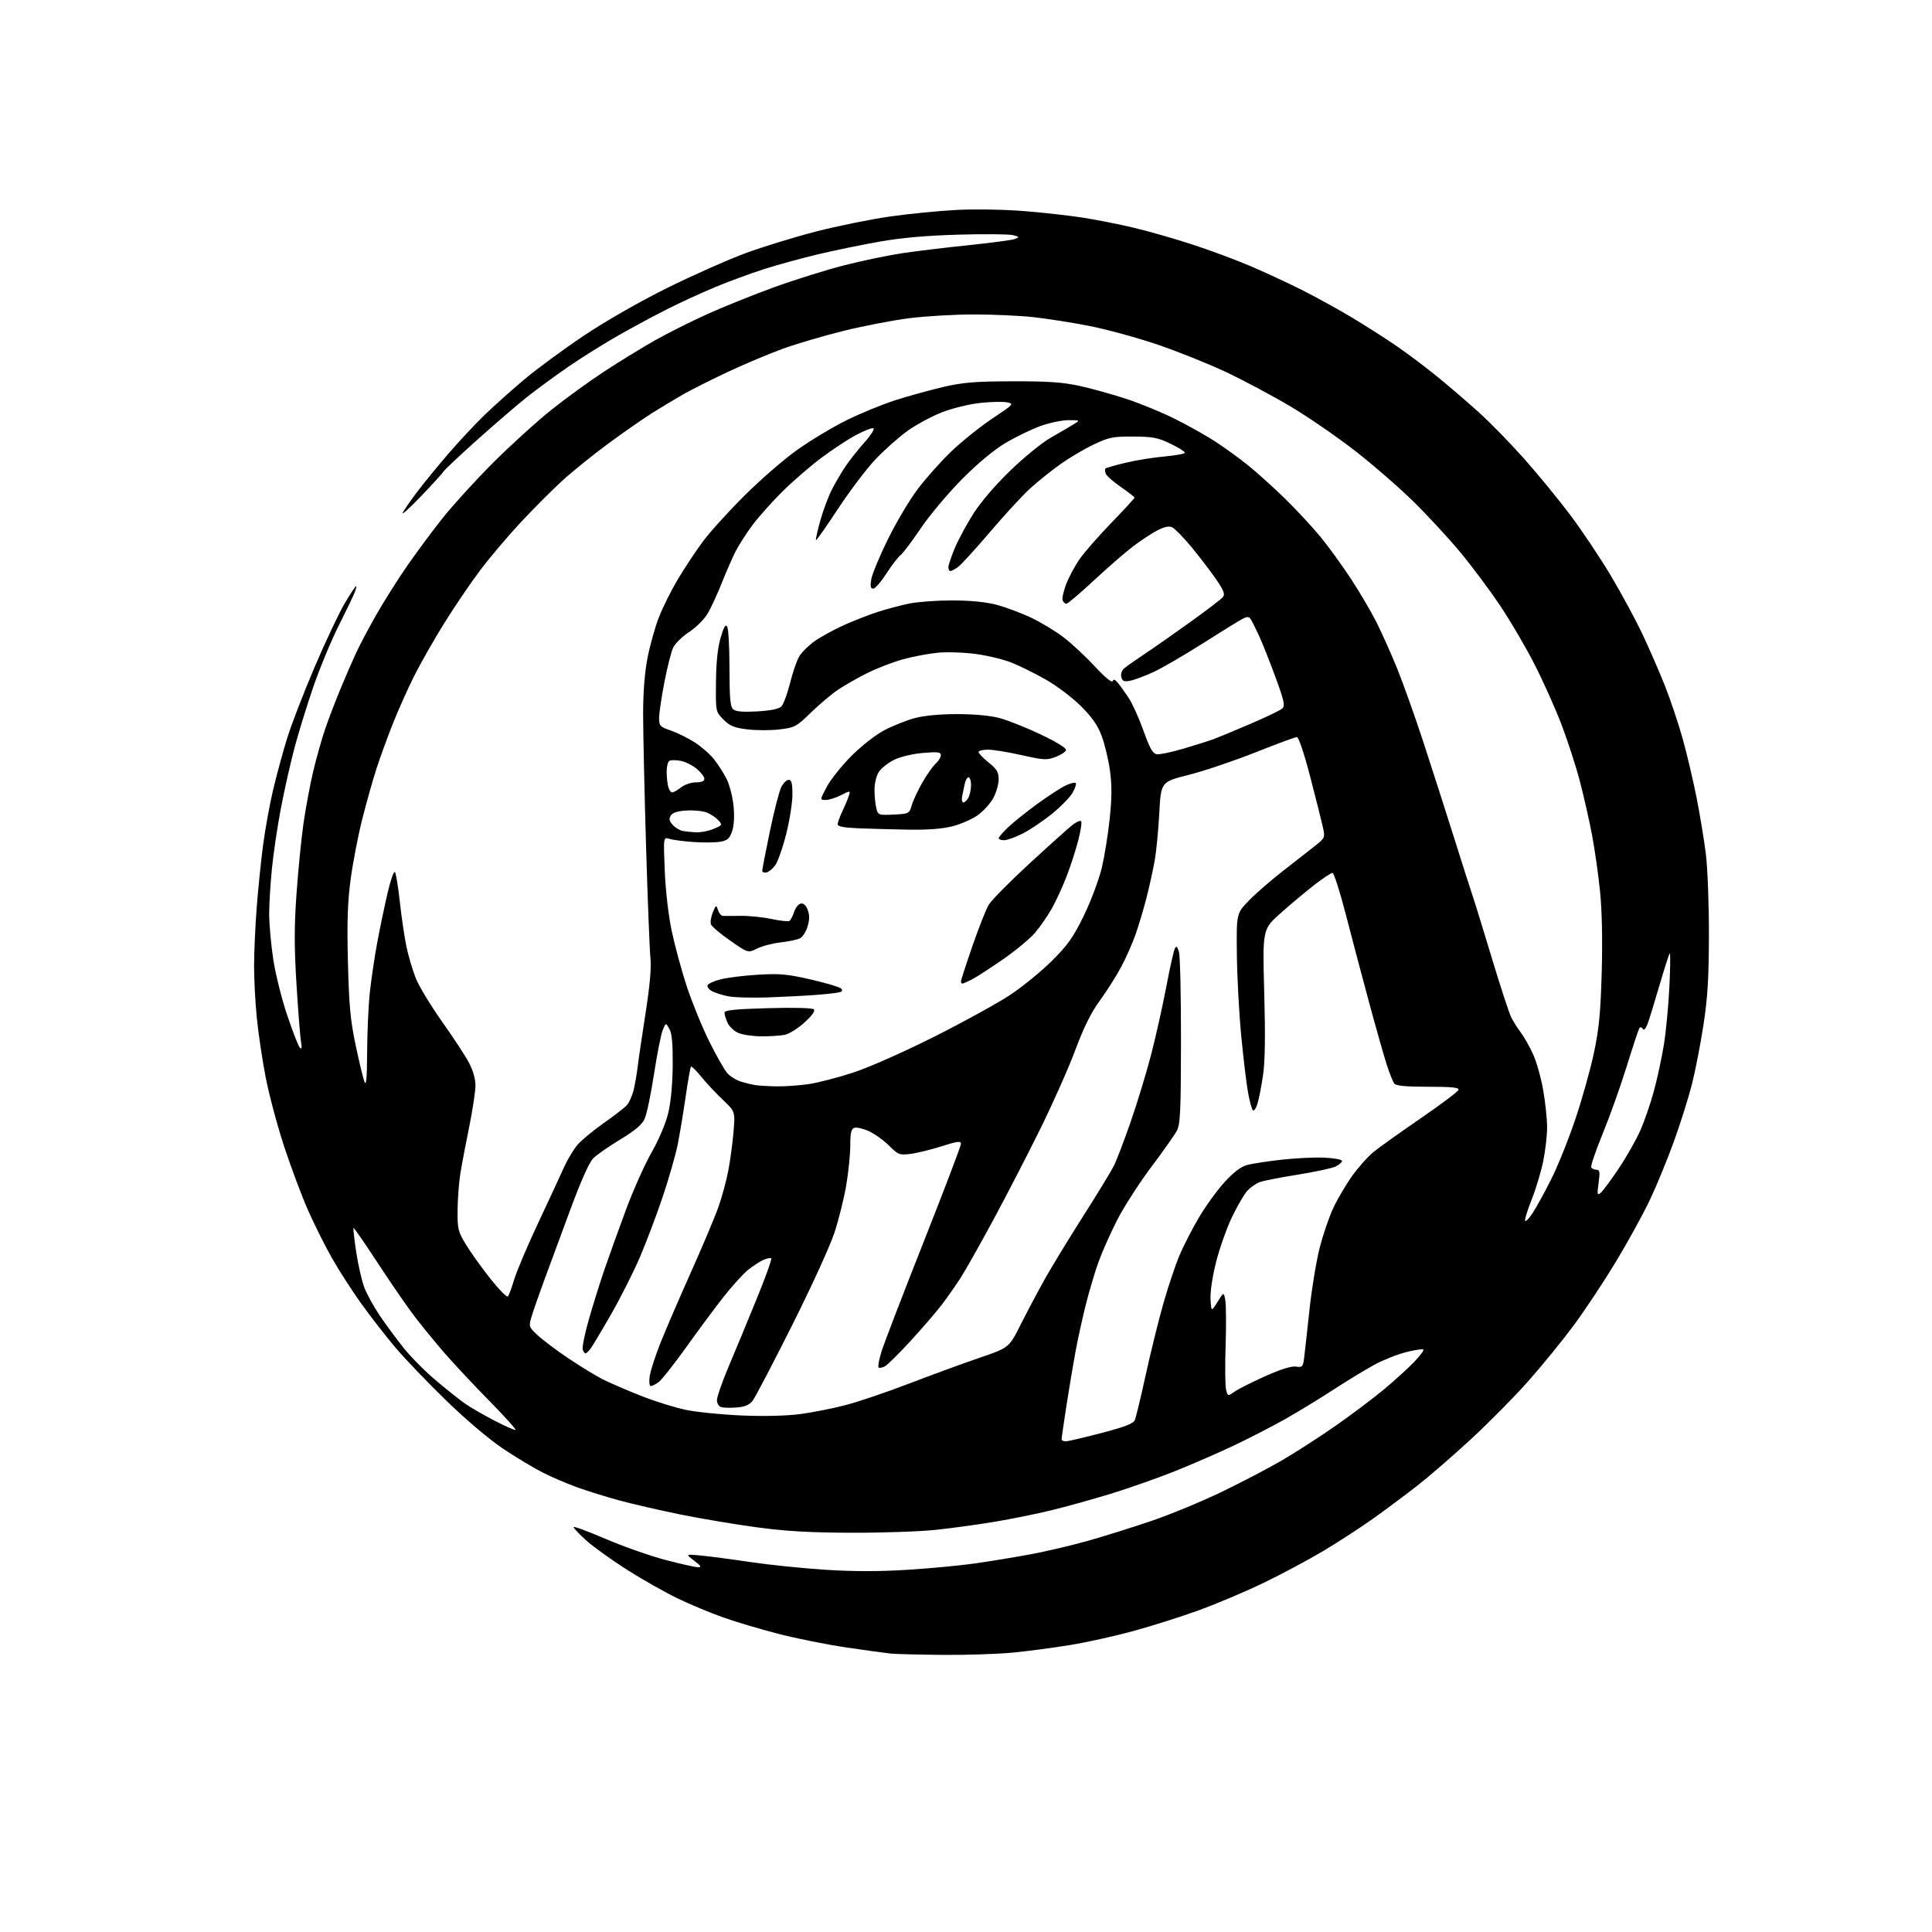<?xml version="1.0" encoding="UTF-8" standalone="no"?>
<svg 
  version="1.1" 
  xmlns="http://www.w3.org/2000/svg" 
  xmlns:xlink="http://www.w3.org/1999/xlink" 
  xmlns:svg="http://www.w3.org/2000/svg"
  xmlns:rdf="http://www.w3.org/1999/02/22-rdf-syntax-ns#"
  xmlns:cc="http://creativecommons.org/ns#"
  xmlns:dc="http://purl.org/dc/elements/1.1/"
  viewBox="0 0 768 768"
  width="768"
  height="768"
>
<style>svg {background-color: white; }</style>"
<path stroke="none" fill="black" fill-rule="evenodd" d="M374.58,657.84C365.18,657.75 355.93,657.52 354.00,657.32C352.07,657.12 344.20,656.03 336.50,654.90C328.80,653.77 316.65,651.34 309.50,649.50C302.35,647.66 292.45,644.72 287.51,642.96C282.56,641.21 274.46,637.83 269.51,635.46C264.55,633.09 255.49,627.96 249.36,624.07C243.23,620.18 235.92,614.93 233.11,612.41C230.30,609.88 228.00,607.47 228.00,607.04C228.00,606.62 233.72,608.72 240.71,611.72C247.70,614.72 258.38,618.49 264.46,620.08C270.53,621.68 276.37,622.99 277.44,622.99C278.98,623.00 278.67,622.46 275.94,620.39C272.50,617.77 272.50,617.77 278.50,618.33C281.80,618.64 290.68,619.81 298.24,620.94C305.80,622.06 319.32,623.45 328.28,624.02C339.50,624.72 349.68,624.72 361.03,624.00C370.09,623.43 382.23,622.27 388.00,621.43C393.77,620.60 403.45,619.00 409.50,617.89C415.55,616.78 425.90,614.35 432.50,612.49C439.10,610.63 450.57,607.03 458.00,604.49C465.43,601.95 477.88,596.79 485.68,593.03C493.48,589.27 504.28,583.62 509.68,580.47C515.08,577.32 524.67,571.13 531.00,566.71C537.33,562.29 545.88,555.86 550.00,552.42C554.12,548.99 559.50,544.12 561.94,541.61C564.38,539.10 566.12,536.78 565.80,536.46C565.48,536.15 562.36,536.62 558.86,537.52C555.36,538.41 549.66,540.69 546.18,542.59C542.71,544.48 535.51,548.87 530.18,552.34C524.86,555.80 516.36,560.99 511.31,563.86C506.25,566.73 497.00,571.52 490.75,574.49C484.50,577.46 473.78,582.13 466.94,584.86C460.10,587.59 448.65,591.62 441.50,593.81C434.35,596.00 423.77,598.94 418.00,600.34C412.23,601.75 402.10,603.81 395.50,604.91C388.90,606.02 378.32,607.47 372.00,608.14C365.68,608.81 350.60,609.33 338.50,609.29C322.13,609.25 312.52,608.70 300.93,607.14C292.36,605.99 278.65,603.69 270.46,602.03C262.27,600.36 251.34,597.84 246.17,596.44C241.01,595.03 233.57,592.72 229.64,591.31C225.71,589.90 219.55,587.27 215.94,585.46C212.33,583.65 205.18,579.36 200.04,575.92C194.52,572.23 185.25,564.38 177.36,556.72C170.02,549.59 160.92,540.10 157.15,535.63C153.38,531.16 147.32,523.37 143.69,518.32C140.06,513.27 134.80,505.11 132.00,500.18C129.20,495.26 124.87,486.61 122.39,480.96C119.90,475.31 115.65,463.96 112.95,455.75C110.25,447.53 106.94,435.12 105.59,428.16C104.25,421.20 102.67,410.58 102.08,404.58C101.48,398.57 101.00,389.32 101.00,384.03C101.00,378.73 101.46,368.35 102.03,360.95C102.59,353.55 103.74,342.32 104.57,336.00C105.40,329.68 107.20,319.77 108.56,314.00C109.93,308.23 112.42,299.02 114.11,293.55C115.80,288.08 120.74,275.29 125.08,265.13C129.42,254.97 134.80,243.58 137.03,239.83C139.26,236.07 141.28,233.00 141.52,233.00C141.76,233.00 141.55,234.06 141.05,235.36C140.56,236.67 137.67,242.68 134.63,248.74C131.59,254.79 127.04,265.77 124.52,273.12C121.99,280.48 118.61,291.45 117.01,297.50C115.41,303.55 112.98,314.35 111.62,321.50C110.26,328.65 108.67,339.42 108.08,345.42C107.48,351.43 107.00,359.47 107.00,363.30C107.00,367.12 107.70,375.03 108.55,380.87C109.42,386.80 111.89,396.80 114.14,403.50C116.36,410.10 118.64,415.95 119.22,416.50C119.94,417.19 120.08,416.53 119.68,414.36C119.36,412.63 118.55,402.40 117.88,391.63C116.94,376.41 116.94,368.33 117.86,355.38C118.51,346.22 119.74,333.75 120.59,327.67C121.44,321.60 123.21,312.10 124.52,306.56C125.84,301.03 128.01,293.35 129.35,289.50C130.68,285.65 133.35,278.68 135.28,274.00C137.21,269.32 140.04,262.80 141.57,259.50C143.10,256.20 146.81,249.22 149.80,244.00C152.80,238.78 158.20,230.22 161.81,225.00C165.42,219.78 171.76,211.22 175.91,206.00C180.06,200.78 189.09,190.87 195.98,183.98C202.86,177.10 213.22,167.68 219.00,163.06C224.78,158.43 234.45,151.42 240.50,147.47C246.55,143.52 255.57,137.99 260.54,135.19C265.52,132.40 274.74,127.77 281.04,124.92C287.34,122.07 299.20,117.29 307.40,114.30C315.59,111.31 328.19,107.36 335.40,105.51C342.60,103.66 353.23,101.46 359.00,100.60C364.77,99.75 376.69,98.32 385.47,97.42C394.25,96.51 402.35,95.42 403.47,95.00C405.33,94.28 405.26,94.15 402.67,93.48C401.11,93.07 391.43,92.98 381.17,93.27C368.56,93.62 358.44,94.51 350.00,95.99C343.12,97.19 332.09,99.46 325.48,101.02C318.87,102.58 309.09,105.26 303.74,106.97C298.40,108.68 289.68,111.89 284.37,114.10C279.06,116.31 270.64,120.17 265.65,122.68C260.66,125.18 251.84,129.92 246.04,133.21C240.24,136.50 231.22,142.14 226.00,145.73C220.78,149.33 213.35,154.77 209.50,157.82C205.65,160.88 196.76,168.52 189.74,174.80C182.72,181.08 176.64,186.80 176.24,187.51C175.83,188.22 171.76,192.68 167.20,197.43C162.63,202.18 159.44,205.03 160.10,203.78C160.76,202.53 163.35,198.80 165.85,195.50C168.34,192.20 173.86,185.45 178.11,180.50C182.36,175.55 188.91,168.54 192.67,164.91C196.43,161.29 203.55,154.93 208.50,150.77C213.45,146.61 224.02,138.84 231.98,133.50C240.52,127.77 254.07,120.01 264.98,114.59C275.17,109.53 289.25,103.27 296.27,100.68C303.30,98.09 315.94,94.20 324.37,92.03C332.80,89.87 345.95,87.19 353.60,86.09C361.24,84.99 373.35,83.80 380.50,83.44C387.88,83.08 399.56,83.29 407.50,83.94C415.20,84.57 425.77,85.76 431.00,86.60C436.23,87.44 445.08,89.20 450.67,90.52C456.26,91.84 466.61,94.80 473.67,97.09C480.73,99.38 491.19,103.26 496.92,105.71C502.66,108.16 511.88,112.43 517.42,115.21C522.97,117.99 532.00,122.97 537.50,126.27C543.00,129.57 551.10,134.75 555.50,137.79C559.90,140.83 567.10,146.26 571.50,149.85C575.90,153.44 583.23,159.73 587.79,163.84C592.35,167.95 600.54,176.34 605.99,182.49C611.44,188.64 619.68,198.69 624.29,204.83C628.90,210.98 636.11,221.78 640.33,228.84C644.54,235.89 650.21,246.38 652.92,252.14C655.64,257.90 659.64,267.08 661.81,272.55C663.98,278.02 667.15,287.45 668.85,293.50C670.54,299.55 673.04,310.12 674.40,317.00C675.76,323.88 677.43,334.00 678.11,339.50C678.80,345.00 679.34,359.40 679.32,371.50C679.29,388.85 678.83,396.46 677.14,407.50C675.96,415.20 673.88,425.88 672.51,431.24C671.14,436.59 667.94,446.72 665.40,453.74C662.87,460.76 658.61,471.13 655.94,476.79C653.28,482.45 647.16,493.59 642.35,501.55C637.54,509.51 630.02,520.85 625.65,526.76C621.28,532.67 613.16,542.64 607.60,548.93C602.05,555.21 591.65,565.73 584.50,572.31C577.35,578.89 567.90,587.07 563.50,590.50C559.10,593.93 551.45,599.65 546.50,603.20C541.55,606.76 532.43,612.70 526.24,616.41C520.04,620.11 509.02,626.00 501.74,629.48C494.46,632.97 482.88,637.84 476.00,640.31C469.12,642.79 457.65,646.41 450.50,648.37C443.35,650.33 432.10,652.82 425.50,653.91C418.90,654.99 408.58,656.36 402.58,656.94C396.57,657.52 383.97,657.93 374.58,657.84zM423.75,572.94C424.71,572.91 431.09,571.41 437.93,569.62C447.38,567.14 450.55,565.90 451.15,564.43C451.58,563.37 453.57,555.09 455.55,546.04C457.54,536.99 460.71,524.22 462.59,517.67C464.48,511.13 467.29,502.75 468.84,499.05C470.40,495.36 473.88,488.58 476.58,483.99C479.29,479.41 483.91,473.04 486.85,469.84C490.49,465.87 493.35,463.72 495.85,463.07C497.86,462.55 504.00,461.61 509.50,460.99C515.00,460.38 522.65,460.01 526.50,460.19C530.35,460.36 533.49,460.95 533.47,461.50C533.46,462.05 532.30,463.05 530.90,463.72C529.50,464.39 522.70,465.85 515.78,466.96C508.86,468.06 502.07,469.40 500.70,469.93C499.32,470.45 497.19,471.92 495.97,473.19C494.75,474.46 492.01,479.10 489.88,483.50C487.75,487.90 484.86,496.00 483.46,501.50C481.95,507.45 481.04,513.53 481.21,516.50C481.50,521.50 481.50,521.50 484.00,517.50C486.50,513.50 486.50,513.50 487.09,517.00C487.41,518.92 487.46,527.08 487.19,535.11C486.93,543.15 487.02,550.93 487.39,552.41C488.06,555.09 488.06,555.09 490.78,553.19C492.28,552.14 497.75,549.38 502.94,547.06C509.05,544.32 513.36,542.97 515.16,543.24C517.74,543.62 517.97,543.36 518.44,539.57C518.72,537.33 519.66,528.81 520.54,520.63C521.41,512.45 523.22,501.46 524.55,496.21C525.88,490.96 528.33,483.75 530.00,480.19C531.67,476.63 535.04,470.90 537.49,467.46C539.95,464.02 543.82,459.69 546.10,457.85C548.38,456.01 556.80,450.00 564.81,444.50C572.82,439.00 579.56,433.94 579.77,433.25C580.07,432.30 577.22,432.00 567.71,432.00C558.93,432.00 554.95,431.63 554.26,430.75C553.71,430.06 552.33,426.57 551.18,423.00C550.04,419.43 546.85,408.18 544.10,398.00C541.35,387.82 537.22,372.19 534.91,363.25C532.61,354.31 530.25,347.00 529.68,347.00C529.10,347.00 525.90,349.12 522.56,351.70C519.23,354.29 513.21,359.32 509.18,362.89C501.86,369.37 501.86,369.37 502.55,394.44C503.03,411.90 502.89,421.93 502.06,427.50C501.42,431.90 500.41,437.00 499.83,438.84C499.26,440.68 498.44,441.81 498.03,441.34C497.61,440.88 496.76,437.80 496.15,434.50C495.53,431.20 494.30,421.07 493.43,412.00C492.55,402.93 491.76,388.21 491.67,379.30C491.50,363.10 491.50,363.10 496.50,357.95C499.25,355.12 505.32,349.84 510.00,346.22C514.67,342.60 520.37,338.15 522.65,336.33C526.74,333.07 526.78,332.98 525.86,328.77C525.34,326.42 523.07,317.41 520.82,308.75C518.42,299.51 516.23,293.00 515.53,293.00C514.88,293.00 507.40,295.76 498.92,299.13C490.44,302.50 478.55,306.51 472.50,308.03C461.50,310.81 461.50,310.81 460.84,323.15C460.48,329.94 459.66,338.43 459.03,342.00C458.39,345.57 456.96,352.10 455.85,356.50C454.74,360.90 452.75,367.61 451.42,371.40C450.10,375.20 447.39,381.28 445.40,384.90C443.41,388.53 439.65,394.43 437.03,398.00C433.73,402.51 430.78,408.48 427.41,417.50C424.75,424.65 418.44,438.82 413.41,449.00C408.38,459.18 400.00,475.40 394.79,485.05C389.58,494.71 383.73,505.06 381.80,508.05C379.87,511.05 376.54,515.80 374.39,518.62C372.25,521.44 366.71,527.87 362.08,532.92C357.45,537.98 352.80,542.57 351.75,543.14C350.69,543.70 349.56,543.90 349.24,543.57C348.91,543.24 349.44,540.39 350.42,537.24C351.40,534.08 358.90,514.55 367.10,493.84C375.29,473.12 382.00,455.51 382.00,454.69C382.00,453.47 380.65,453.64 374.25,455.68C369.99,457.03 364.42,458.39 361.87,458.70C357.53,459.22 357.02,459.02 353.37,455.37C351.23,453.24 347.60,450.66 345.30,449.62C342.99,448.59 340.41,448.01 339.55,448.34C338.37,448.79 338.00,450.47 338.00,455.29C338.00,458.79 337.28,465.89 336.41,471.07C335.54,476.26 333.42,484.77 331.71,490.00C330.00,495.23 322.39,511.88 314.79,527.00C307.20,542.12 300.18,555.54 299.19,556.81C297.91,558.46 296.13,559.23 292.95,559.49C290.50,559.69 287.71,559.64 286.75,559.36C285.73,559.07 285.00,557.90 285.00,556.54C285.00,555.27 287.07,549.34 289.59,543.36C292.12,537.39 297.10,525.37 300.66,516.65C304.22,507.94 306.89,500.55 306.57,500.24C306.26,499.93 304.85,500.20 303.44,500.84C302.03,501.49 299.32,503.25 297.42,504.76C295.51,506.27 291.12,511.10 287.66,515.50C284.20,519.90 277.44,529.00 272.65,535.72C267.85,542.44 262.94,548.63 261.74,549.47C260.54,550.31 259.15,551.00 258.65,551.00C258.15,551.00 257.97,549.28 258.25,547.17C258.53,545.06 260.45,539.10 262.51,533.92C264.57,528.74 270.08,515.95 274.76,505.50C279.44,495.05 284.36,483.35 285.69,479.50C287.03,475.65 288.74,469.35 289.48,465.50C290.23,461.65 291.17,454.76 291.56,450.18C292.27,441.87 292.27,441.87 287.33,437.18C284.61,434.61 280.75,430.48 278.76,428.02C276.76,425.55 274.93,423.75 274.67,424.02C274.42,424.28 273.46,429.68 272.55,436.00C271.63,442.32 270.21,450.88 269.39,455.00C268.56,459.12 265.89,468.43 263.46,475.68C261.02,482.92 256.96,493.69 254.44,499.59C251.91,505.50 246.74,515.77 242.93,522.42C239.13,529.06 235.40,535.29 234.65,536.25C233.89,537.21 233.04,538.00 232.75,538.00C232.45,538.00 231.96,537.34 231.65,536.53C231.34,535.72 232.39,530.43 234.00,524.78C235.60,519.12 238.45,510.00 240.33,504.50C242.22,499.00 246.11,488.20 248.98,480.50C251.85,472.80 256.39,462.68 259.07,458.00C261.92,453.01 264.63,446.61 265.62,442.50C266.68,438.11 267.35,431.02 267.41,423.50C267.47,414.82 267.11,410.81 266.08,409.00C264.65,406.50 264.65,406.50 263.43,409.50C262.75,411.15 261.20,419.03 259.97,427.00C258.75,434.98 257.08,442.96 256.26,444.75C255.19,447.08 252.43,449.42 246.56,452.96C242.04,455.69 237.22,459.06 235.83,460.44C234.20,462.07 230.91,469.47 226.57,481.23C222.86,491.28 218.25,503.77 216.31,509.00C214.38,514.23 212.19,520.49 211.45,522.92C210.09,527.35 210.09,527.35 213.70,530.75C215.68,532.62 221.17,536.75 225.90,539.93C230.63,543.11 236.77,546.86 239.54,548.27C242.32,549.67 249.10,552.61 254.63,554.80C260.15,556.99 268.23,559.53 272.59,560.43C276.94,561.34 287.02,562.35 295.00,562.68C304.02,563.05 312.83,562.83 318.32,562.09C323.17,561.44 331.27,559.82 336.32,558.50C341.37,557.17 352.70,553.33 361.50,549.95C370.30,546.57 382.81,541.99 389.31,539.77C401.11,535.74 401.11,535.74 405.69,526.62C408.21,521.60 412.53,513.45 415.30,508.50C418.08,503.55 424.93,492.30 430.54,483.50C436.14,474.70 441.64,465.70 442.74,463.50C443.85,461.30 446.86,453.43 449.44,446.00C452.02,438.57 455.65,426.65 457.52,419.50C459.38,412.35 462.10,400.20 463.57,392.50C465.03,384.80 466.59,377.83 467.04,377.01C467.65,375.89 468.04,376.25 468.67,378.51C469.13,380.16 469.48,396.12 469.46,414.00C469.42,441.94 469.19,446.92 467.80,449.52C466.91,451.18 462.30,457.71 457.56,464.02C452.82,470.33 446.76,479.77 444.08,485.00C441.41,490.23 438.05,497.78 436.62,501.79C435.19,505.80 432.92,513.45 431.58,518.79C430.25,524.13 428.40,532.55 427.49,537.50C426.57,542.45 424.96,552.08 423.91,558.89C422.86,565.70 422.00,571.67 422.00,572.14C422.00,572.61 422.79,572.97 423.75,572.94zM204.94,568.39C205.19,568.14 200.44,562.89 194.37,556.72C188.31,550.55 180.41,542.12 176.83,538.00C173.25,533.88 167.95,527.41 165.05,523.63C162.14,519.85 155.51,510.25 150.31,502.29C145.11,494.33 140.71,487.97 140.54,488.16C140.36,488.35 140.84,492.64 141.60,497.71C142.36,502.77 143.80,509.10 144.82,511.76C145.83,514.43 148.62,519.51 151.01,523.05C153.41,526.60 157.74,532.45 160.64,536.06C163.54,539.66 169.42,545.54 173.71,549.12C177.99,552.70 183.07,556.73 184.99,558.06C186.91,559.40 192.08,562.38 196.48,564.68C200.88,566.98 204.69,568.65 204.94,568.39zM201.90,515.36C202.30,514.89 203.44,511.80 204.44,508.50C205.44,505.20 209.74,495.07 214.00,486.00C218.26,476.93 222.86,467.02 224.21,464.00C225.57,460.98 227.95,456.99 229.51,455.15C231.07,453.31 235.77,449.41 239.95,446.47C244.14,443.54 248.30,440.32 249.19,439.32C250.08,438.32 251.27,435.70 251.83,433.50C252.38,431.30 253.13,427.02 253.49,424.00C253.85,420.98 255.28,411.30 256.66,402.50C258.31,391.92 258.96,384.64 258.57,381.00C258.25,377.98 257.46,357.95 256.82,336.50C256.18,315.05 255.66,291.43 255.65,284.00C255.65,275.20 256.26,267.37 257.40,261.50C258.37,256.55 260.39,249.32 261.90,245.44C263.41,241.55 266.79,234.75 269.43,230.33C272.06,225.90 276.51,219.18 279.31,215.39C282.10,211.60 289.59,203.32 295.95,197.00C302.30,190.68 311.77,182.47 317.00,178.76C322.23,175.05 331.00,169.78 336.50,167.06C342.00,164.33 350.78,160.73 356.01,159.06C361.25,157.38 369.80,155.03 375.01,153.82C382.85,152.00 387.62,151.61 402.50,151.57C416.43,151.53 422.42,151.94 429.00,153.37C433.68,154.39 442.03,156.70 447.57,158.51C453.11,160.32 461.88,163.92 467.07,166.52C472.26,169.12 479.43,173.14 483.00,175.46C486.57,177.77 492.43,182.01 496.00,184.87C499.57,187.74 506.27,193.78 510.89,198.29C515.50,202.81 521.84,209.65 524.99,213.50C528.14,217.35 533.53,224.78 536.96,230.00C540.40,235.22 544.99,243.03 547.16,247.34C549.33,251.65 553.06,259.97 555.43,265.84C557.81,271.70 562.48,284.82 565.81,295.00C569.14,305.18 574.63,322.27 578.01,333.00C581.38,343.73 584.76,354.30 585.52,356.50C586.28,358.70 589.67,369.73 593.07,381.00C596.47,392.27 599.93,402.85 600.77,404.50C601.61,406.15 603.34,408.87 604.61,410.54C605.88,412.22 608.04,416.04 609.41,419.04C610.79,422.04 612.60,428.50 613.45,433.38C614.30,438.27 615.00,444.92 615.00,448.17C615.00,451.42 614.29,457.51 613.43,461.70C612.56,465.89 610.52,472.68 608.89,476.79C607.25,480.89 606.07,484.70 606.25,485.25C606.43,485.79 607.76,484.45 609.20,482.27C610.65,480.09 613.96,474.07 616.56,468.90C619.17,463.73 623.50,452.98 626.19,445.00C628.88,437.02 632.23,425.10 633.62,418.50C635.65,408.87 636.26,402.53 636.71,386.42C637.06,373.78 636.81,361.92 636.05,354.42C635.39,347.86 633.96,337.77 632.87,332.00C631.79,326.23 629.57,316.45 627.95,310.28C626.32,304.11 622.98,293.87 620.53,287.53C618.08,281.18 613.32,270.58 609.94,263.97C606.57,257.36 600.51,247.00 596.46,240.95C592.42,234.89 585.30,225.34 580.65,219.72C575.99,214.10 567.53,204.93 561.84,199.35C556.15,193.77 545.73,184.71 538.68,179.23C531.63,173.74 520.13,165.83 513.13,161.65C506.13,157.48 494.61,151.32 487.54,147.98C480.47,144.64 468.04,139.66 459.93,136.91C451.82,134.17 439.63,130.85 432.84,129.53C426.06,128.21 416.13,126.65 410.79,126.07C405.45,125.48 394.78,125.00 387.09,125.00C379.40,125.00 367.79,125.68 361.30,126.51C354.81,127.34 343.10,129.60 335.29,131.54C327.47,133.48 316.67,136.65 311.29,138.60C305.90,140.55 296.10,144.67 289.50,147.76C282.90,150.86 274.80,154.93 271.50,156.81C268.20,158.70 262.57,162.09 259.00,164.34C255.43,166.59 247.55,172.09 241.50,176.55C235.45,181.02 227.26,187.65 223.30,191.29C219.33,194.93 211.97,202.32 206.94,207.70C201.91,213.09 194.69,221.63 190.89,226.67C187.09,231.71 180.67,241.16 176.63,247.67C172.58,254.18 167.18,263.65 164.63,268.73C162.09,273.81 158.26,282.36 156.14,287.73C154.01,293.10 151.10,301.10 149.67,305.50C148.24,309.90 145.70,318.90 144.03,325.50C142.36,332.10 140.27,342.90 139.39,349.50C138.17,358.67 137.91,366.45 138.31,382.50C138.75,399.81 139.29,405.63 141.40,415.60C142.80,422.26 144.39,428.78 144.91,430.10C145.60,431.81 145.89,428.39 145.94,418.21C145.97,410.35 146.47,399.55 147.05,394.21C147.62,388.87 148.99,379.77 150.08,374.00C151.17,368.23 153.00,359.52 154.14,354.66C155.28,349.79 156.56,346.19 156.98,346.66C157.40,347.12 158.29,352.45 158.94,358.50C159.60,364.55 160.79,372.60 161.58,376.38C162.38,380.17 164.07,385.85 165.35,389.01C166.63,392.17 171.30,399.87 175.73,406.13C180.17,412.38 184.97,419.70 186.40,422.40C188.01,425.44 189.00,428.89 189.00,431.51C189.00,433.83 187.87,441.28 186.49,448.06C185.11,454.85 183.53,463.20 182.98,466.63C182.43,470.05 181.95,476.51 181.90,480.97C181.82,488.48 182.06,489.50 185.16,494.63C186.99,497.67 191.35,503.78 194.84,508.19C198.33,512.61 201.51,515.83 201.90,515.36zM636.29,474.18C637.13,473.48 640.31,469.20 643.35,464.68C646.39,460.16 650.25,453.40 651.92,449.67C653.60,445.94 656.09,438.75 657.46,433.69C658.82,428.64 660.62,420.24 661.46,415.04C662.29,409.84 663.26,399.49 663.62,392.04C663.98,384.59 664.04,378.73 663.75,379.00C663.45,379.27 661.58,385.12 659.57,392.00C657.57,398.88 655.43,405.77 654.82,407.32C654.10,409.12 653.44,409.71 652.98,408.96C652.52,408.22 652.02,408.15 651.64,408.78C651.30,409.33 649.01,416.24 646.56,424.14C644.11,432.04 639.82,444.04 637.03,450.82C634.25,457.60 632.23,463.56 632.54,464.07C632.86,464.58 633.81,465.00 634.65,465.00C635.93,465.00 636.07,465.88 635.47,470.23C634.83,474.86 634.92,475.31 636.29,474.18zM308.50,431.84C311.80,431.91 317.60,431.51 321.40,430.96C325.19,430.41 333.29,428.31 339.40,426.29C345.66,424.22 359.66,418.01 371.50,412.04C383.05,406.23 396.55,398.80 401.50,395.53C406.45,392.25 413.95,386.14 418.16,381.94C424.54,375.58 426.66,372.57 430.88,363.90C433.66,358.18 436.85,349.68 437.97,345.00C439.08,340.32 440.51,331.42 441.15,325.21C442.00,316.88 442.01,311.88 441.20,306.13C440.59,301.84 439.12,295.72 437.92,292.52C436.33,288.26 434.10,285.08 429.60,280.61C426.21,277.25 419.96,272.53 415.70,270.13C411.44,267.72 405.38,264.71 402.23,263.45C399.08,262.18 392.68,260.62 388.00,259.98C383.32,259.34 376.47,259.11 372.77,259.47C369.06,259.82 362.79,261.02 358.82,262.12C354.85,263.22 348.50,265.68 344.69,267.59C340.89,269.49 335.69,272.45 333.14,274.17C330.59,275.88 325.75,279.96 322.38,283.23C316.57,288.88 315.93,289.23 309.88,289.95C306.37,290.37 300.62,290.37 297.10,289.94C291.83,289.29 290.15,288.60 287.60,286.05C284.50,282.94 284.50,282.94 284.61,271.22C284.68,263.37 285.28,257.54 286.44,253.57C287.69,249.26 288.41,248.03 289.06,249.07C289.56,249.86 289.98,257.31 289.98,265.63C290.00,277.87 290.29,280.99 291.51,282.01C292.55,282.87 295.48,283.11 301.06,282.79C306.36,282.48 309.62,281.81 310.61,280.82C311.43,280.00 312.98,275.84 314.04,271.59C315.10,267.33 316.74,262.55 317.69,260.95C318.63,259.36 321.33,256.67 323.68,254.98C326.03,253.29 331.23,250.42 335.23,248.60C339.23,246.79 345.43,244.37 349.00,243.22C352.57,242.07 358.20,240.58 361.50,239.91C364.80,239.23 372.45,238.68 378.50,238.68C385.58,238.68 391.82,239.28 396.00,240.37C399.57,241.30 405.78,243.60 409.78,245.49C413.79,247.38 419.69,250.95 422.89,253.42C426.10,255.89 431.67,261.09 435.27,264.98C439.22,269.24 442.01,271.54 442.29,270.77C442.63,269.87 443.25,270.08 444.42,271.50C445.33,272.60 447.26,275.30 448.71,277.50C450.16,279.70 452.80,285.55 454.56,290.50C457.09,297.57 458.22,299.57 459.87,299.82C461.02,299.99 465.91,298.96 470.73,297.52C475.55,296.08 480.85,294.41 482.50,293.80C484.15,293.19 490.68,290.48 497.00,287.77C503.32,285.07 509.09,282.29 509.81,281.58C510.88,280.54 510.39,278.34 507.06,269.28C504.83,263.21 501.90,255.83 500.55,252.87C499.20,249.92 497.68,246.89 497.18,246.15C496.43,245.05 495.80,245.03 493.88,246.03C492.57,246.71 485.53,251.06 478.24,255.69C470.94,260.33 462.17,265.43 458.74,267.04C455.31,268.64 451.10,270.23 449.39,270.57C446.82,271.09 446.19,270.84 445.75,269.15C445.43,267.95 445.89,266.54 446.86,265.70C447.76,264.93 451.43,262.35 455.00,259.97C458.57,257.59 466.76,251.87 473.19,247.24C479.63,242.62 485.43,238.19 486.09,237.39C487.06,236.22 486.54,234.85 483.40,230.25C481.25,227.11 476.88,221.39 473.67,217.52C470.47,213.66 467.00,210.10 465.98,209.62C464.66,209.00 462.85,209.40 459.88,210.94C457.56,212.16 453.15,215.08 450.08,217.45C447.01,219.81 440.08,225.85 434.68,230.87C429.28,235.89 424.43,240.00 423.90,240.00C423.37,240.00 422.70,239.39 422.42,238.65C422.13,237.90 422.75,235.05 423.79,232.30C424.84,229.56 427.20,225.10 429.05,222.41C430.90,219.71 436.60,213.18 441.71,207.91C446.82,202.63 451.00,198.09 451.00,197.82C451.00,197.55 448.56,195.65 445.58,193.60C442.60,191.55 439.89,189.16 439.56,188.29C439.23,187.42 439.17,186.50 439.44,186.23C439.71,185.96 443.34,184.93 447.51,183.94C451.68,182.94 458.67,181.82 463.05,181.44C467.42,181.05 471.00,180.38 471.00,179.94C471.00,179.50 468.41,177.89 465.25,176.36C460.30,173.97 458.25,173.58 450.50,173.54C442.41,173.50 440.82,173.82 434.76,176.69C431.05,178.45 425.06,182.00 421.44,184.58C417.82,187.16 412.40,191.52 409.39,194.27C406.39,197.02 399.21,204.81 393.44,211.59C387.67,218.37 381.96,224.61 380.75,225.46C379.54,226.31 378.21,227.00 377.78,227.00C377.35,227.00 377.00,226.31 377.00,225.47C377.00,224.63 378.17,221.16 379.60,217.75C381.04,214.35 384.41,208.13 387.10,203.93C390.01,199.40 395.97,192.49 401.78,186.90C407.15,181.73 414.24,175.96 417.53,174.08C420.81,172.20 424.85,169.85 426.50,168.85C429.50,167.03 429.50,167.03 424.80,167.02C422.21,167.01 417.17,168.06 413.59,169.36C410.01,170.66 403.81,173.66 399.79,176.03C395.17,178.77 388.83,184.03 382.47,190.42C376.96,195.97 369.56,204.78 366.03,210.00C362.50,215.22 358.86,220.05 357.94,220.71C357.02,221.38 354.52,224.64 352.38,227.95C350.25,231.27 347.88,233.99 347.12,233.99C346.08,234.00 345.89,233.07 346.34,230.30C346.67,228.26 349.63,221.12 352.92,214.43C356.20,207.74 361.58,198.69 364.87,194.33C368.16,189.97 374.25,183.16 378.41,179.21C382.57,175.26 389.86,169.44 394.61,166.28C402.97,160.72 403.16,160.51 400.33,159.93C398.73,159.61 393.92,159.71 389.66,160.17C385.37,160.63 378.61,162.28 374.51,163.87C370.45,165.45 364.27,168.77 360.78,171.26C357.30,173.75 351.54,178.87 347.97,182.64C344.41,186.42 337.72,195.25 333.11,202.28C328.49,209.30 324.56,214.89 324.37,214.70C324.18,214.52 324.93,211.09 326.04,207.09C327.15,203.09 329.23,197.50 330.66,194.66C332.10,191.82 334.61,187.55 336.25,185.16C337.88,182.77 341.26,178.52 343.76,175.71C346.26,172.90 347.79,170.43 347.18,170.23C346.56,170.02 343.45,171.24 340.27,172.94C337.09,174.63 330.90,178.71 326.51,181.99C322.12,185.28 315.22,191.24 311.18,195.23C307.13,199.23 301.79,205.19 299.31,208.49C296.83,211.78 293.72,216.59 292.41,219.18C291.10,221.76 288.64,227.40 286.94,231.69C285.24,235.99 282.75,241.40 281.40,243.73C280.00,246.14 276.80,249.36 273.97,251.21C271.24,253.00 268.37,255.82 267.58,257.48C266.80,259.14 265.22,265.36 264.08,271.30C262.94,277.24 262.00,283.61 262.00,285.46C262.00,288.55 262.36,288.93 266.64,290.39C269.20,291.27 273.47,293.38 276.14,295.09C278.81,296.80 282.29,299.85 283.86,301.85C285.44,303.86 287.68,307.36 288.83,309.63C289.98,311.90 291.22,316.68 291.58,320.24C292.00,324.34 291.81,328.04 291.06,330.33C290.08,333.30 289.26,334.05 286.44,334.58C284.56,334.93 279.75,335.00 275.76,334.72C271.77,334.45 267.42,333.88 266.10,333.46C263.70,332.69 263.70,332.69 264.25,346.09C264.57,353.95 265.71,363.84 267.00,370.00C268.21,375.77 270.90,385.68 272.97,392.01C275.05,398.34 279.09,408.24 281.95,414.01C284.81,419.78 288.08,425.50 289.22,426.72C290.36,427.94 292.69,429.38 294.40,429.92C296.10,430.45 298.62,431.08 300.00,431.31C301.38,431.54 305.20,431.78 308.50,431.84zM302.62,411.96C299.26,411.94 295.14,411.33 293.48,410.60C291.81,409.88 289.90,408.08 289.23,406.60C288.55,405.12 288.00,403.31 288.00,402.58C288.00,401.55 291.84,401.15 305.25,400.76C315.46,400.47 322.91,400.66 323.50,401.22C324.15,401.84 322.86,403.66 319.80,406.45C317.22,408.80 313.68,411.01 311.93,411.36C310.18,411.71 305.99,411.98 302.62,411.96zM305.50,396.48C298.90,396.71 291.61,396.51 289.30,396.01C286.98,395.52 284.14,394.61 282.99,393.99C281.83,393.37 281.05,392.33 281.27,391.68C281.48,391.03 283.87,389.94 286.58,389.27C289.28,388.59 296.00,387.77 301.50,387.45C310.02,386.95 313.11,387.24 322.41,389.39C328.41,390.78 333.78,392.38 334.33,392.93C335.00,393.60 334.87,394.08 333.92,394.39C333.14,394.64 329.12,395.12 325.00,395.45C320.88,395.78 312.10,396.24 305.50,396.48zM382.55,391.00C382.25,391.00 382.00,390.60 382.00,390.11C382.00,389.62 384.04,383.32 386.54,376.10C389.04,368.88 391.95,361.50 393.01,359.70C394.07,357.90 401.37,350.51 409.22,343.28C417.07,336.05 424.76,329.15 426.30,327.95C427.84,326.75 429.40,326.07 429.76,326.43C430.12,326.79 429.62,330.20 428.64,334.00C427.66,337.80 425.57,344.27 423.99,348.37C422.41,352.47 419.75,358.25 418.08,361.21C416.40,364.17 413.41,368.49 411.43,370.81C409.44,373.13 403.70,377.89 398.66,381.38C393.62,384.88 388.06,388.47 386.30,389.37C384.54,390.27 382.85,391.00 382.55,391.00zM300.93,377.07C297.37,378.85 297.37,378.85 290.29,373.93C286.40,371.23 282.95,368.31 282.62,367.46C282.30,366.61 282.63,364.47 283.35,362.71C284.62,359.64 284.71,359.60 285.41,361.75C285.81,362.99 286.67,364.04 287.32,364.08C287.97,364.12 291.20,364.12 294.50,364.07C297.80,364.02 303.30,364.58 306.72,365.32C310.15,366.05 313.34,366.39 313.82,366.08C314.31,365.76 315.14,364.15 315.68,362.50C316.22,360.85 317.41,359.35 318.33,359.18C319.40,358.97 320.38,359.87 321.07,361.68C321.85,363.71 321.84,365.54 321.04,368.23C320.43,370.29 319.09,372.42 318.07,372.96C317.05,373.51 313.58,374.26 310.36,374.62C307.13,374.98 302.90,376.08 300.93,377.07zM304.64,346.82C303.74,347.00 303.00,346.68 303.00,346.12C303.00,345.55 304.38,338.47 306.06,330.38C307.74,322.29 309.78,314.40 310.58,312.84C311.39,311.28 312.71,310.00 313.53,310.00C314.66,310.00 315.00,311.36 315.00,315.87C315.00,319.10 313.88,326.19 312.50,331.62C311.13,337.05 309.16,342.62 308.14,344.00C307.12,345.38 305.55,346.65 304.64,346.82zM399.15,334.00C397.97,334.00 397.00,333.64 397.00,333.20C397.00,332.76 398.69,330.80 400.75,328.85C402.81,326.89 408.00,322.73 412.28,319.61C416.57,316.49 421.62,313.19 423.52,312.29C425.42,311.38 427.26,310.93 427.61,311.27C427.95,311.62 427.37,313.39 426.32,315.20C425.26,317.01 421.54,320.80 418.05,323.61C414.56,326.43 409.36,329.92 406.50,331.37C403.64,332.82 400.33,334.00 399.15,334.00zM276.78,330.86C278.59,330.94 281.69,330.32 283.68,329.49C287.15,328.04 287.22,327.90 285.57,326.08C284.63,325.04 282.61,323.67 281.08,323.03C279.56,322.40 275.92,322.02 273.01,322.19C269.36,322.40 267.38,323.03 266.65,324.19C265.84,325.48 266.01,326.36 267.40,327.89C268.39,328.99 270.17,330.08 271.35,330.31C272.53,330.54 274.98,330.79 276.78,330.86zM361.04,329.80C354.69,329.68 345.79,329.44 341.25,329.26C335.42,329.02 333.00,328.55 333.00,327.65C333.00,326.95 333.84,324.60 334.88,322.44C335.91,320.27 337.05,317.53 337.42,316.34C338.08,314.18 338.08,314.18 334.33,316.09C332.27,317.14 329.52,318.00 328.23,318.00C325.88,318.00 325.88,318.00 328.67,312.75C330.21,309.86 334.62,304.34 338.48,300.47C342.49,296.46 348.11,292.07 351.58,290.25C354.93,288.50 360.33,286.34 363.58,285.47C367.31,284.46 373.57,283.87 380.50,283.87C387.47,283.87 393.70,284.46 397.50,285.48C400.80,286.37 408.15,289.32 413.84,292.03C420.26,295.09 424.02,297.44 423.76,298.22C423.53,298.91 421.64,300.12 419.56,300.92C416.14,302.22 414.88,302.15 406.13,300.18C400.82,298.98 394.80,298.00 392.74,298.00C390.68,298.00 389.00,298.43 389.00,298.95C389.00,299.48 390.80,301.35 393.00,303.12C396.33,305.80 397.00,306.93 396.98,309.92C396.97,311.89 395.96,315.28 394.73,317.46C393.49,319.64 390.69,322.66 388.49,324.18C386.30,325.71 381.82,327.64 378.54,328.48C374.57,329.49 368.73,329.93 361.04,329.80zM355.25,323.80C361.38,323.50 361.45,323.46 362.47,320.00C363.04,318.07 364.95,314.00 366.72,310.93C368.49,307.87 370.85,304.54 371.97,303.53C373.09,302.52 374.00,301.02 374.00,300.20C374.00,298.96 372.79,298.81 366.92,299.30C362.90,299.64 357.97,300.80 355.51,302.00C353.12,303.15 350.37,305.31 349.39,306.80C348.35,308.38 347.62,311.36 347.63,314.00C347.63,316.48 347.96,319.76 348.35,321.30C349.04,324.03 349.21,324.09 355.25,323.80zM382.95,319.00C383.49,319.00 384.40,318.13 384.96,317.07C385.53,316.00 386.00,313.75 386.00,312.07C386.00,310.38 385.56,309.00 385.02,309.00C384.48,309.00 383.80,310.12 383.52,311.50C383.23,312.88 382.77,315.12 382.48,316.50C382.20,317.88 382.40,319.00 382.95,319.00zM267.21,315.00C267.75,315.00 269.33,314.10 270.73,313.00C272.13,311.90 274.78,311.00 276.63,311.00C278.87,311.00 280.00,310.52 280.00,309.59C280.00,308.81 278.64,307.03 276.97,305.63C275.30,304.23 272.41,302.79 270.54,302.44C268.66,302.09 266.65,302.10 266.06,302.46C265.48,302.82 265.01,304.78 265.01,306.81C265.02,308.84 265.30,311.51 265.63,312.75C265.96,313.99 266.67,315.00 267.21,315.00z" />

</svg>